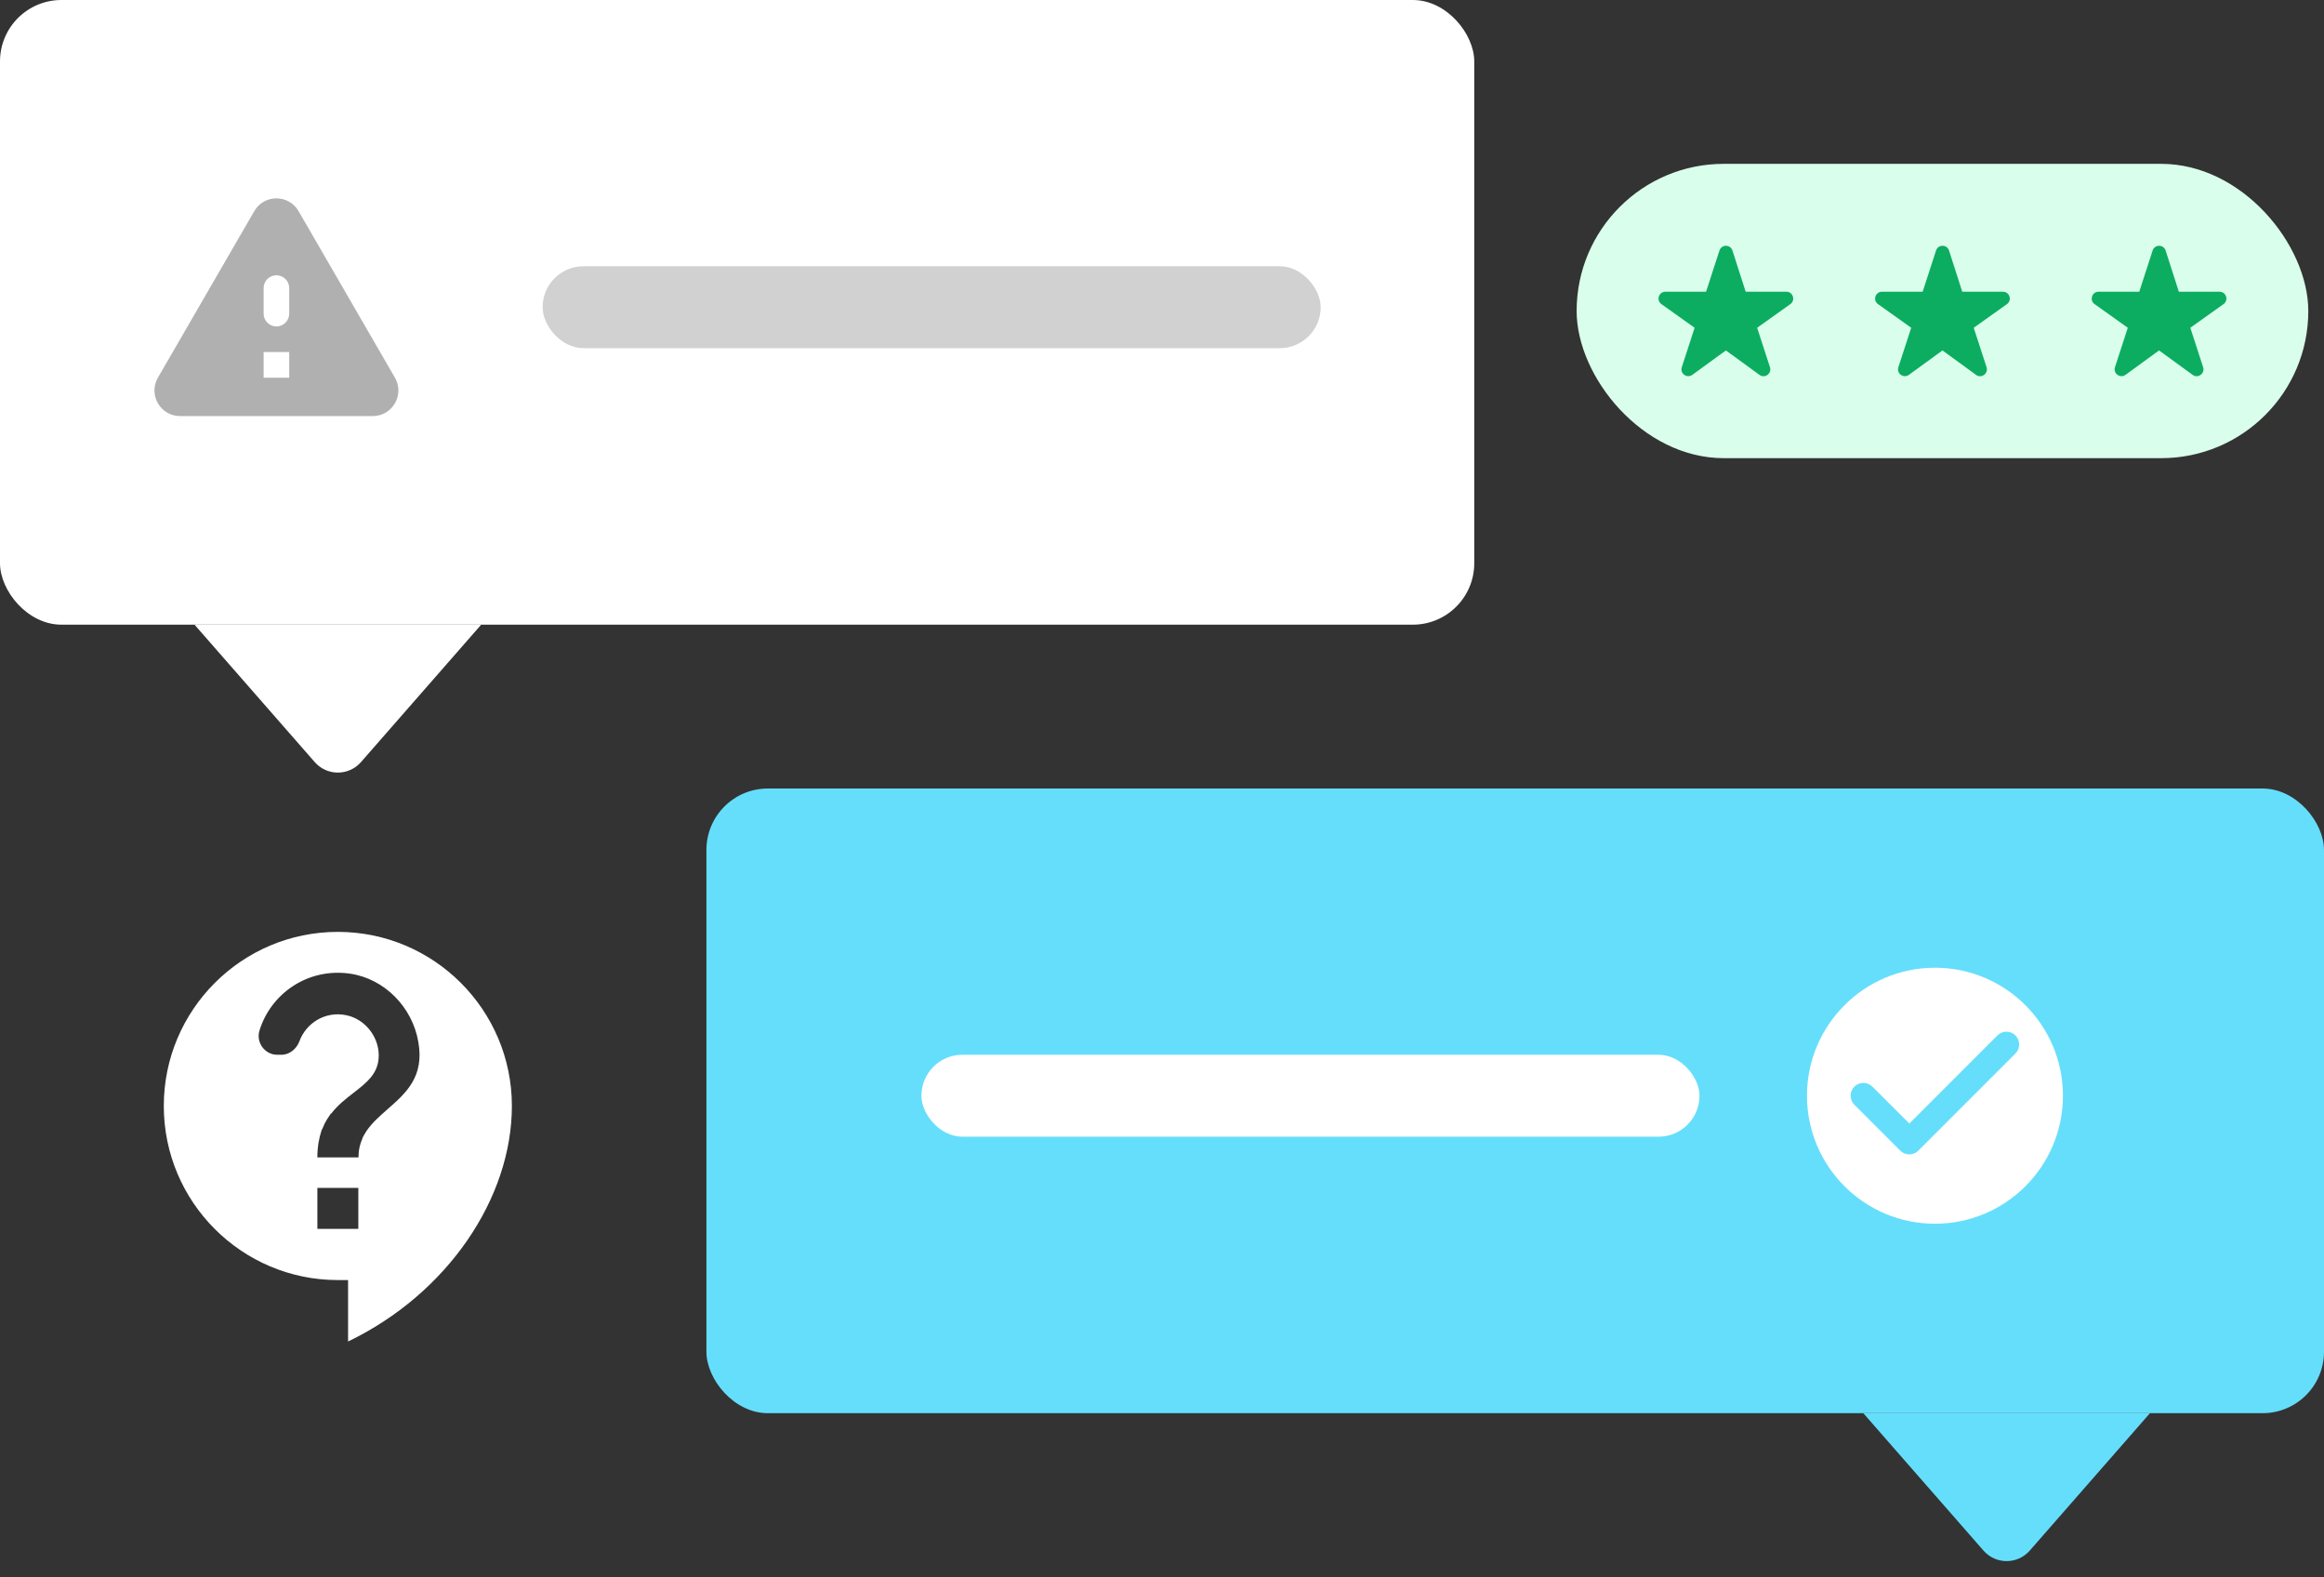 <svg width="227" height="154" viewBox="0 0 227 154" fill="none" xmlns="http://www.w3.org/2000/svg">
    <rect x="0" y="0" width="227" height="154" fill="#333333" stroke="none"/>
    <rect width="144" height="61" rx="6" fill="white"/>
    <rect x="53" y="26" width="76" height="8" rx="4" fill="#D1D1D1"/>
    <path fill-rule="evenodd" clip-rule="evenodd" d="M17.587 40.63H36.412C38.337 40.63 39.537 38.542 38.575 36.88L29.162 20.617C28.2 18.955 25.8 18.955 24.837 20.617L15.425 36.88C14.462 38.542 15.662 40.63 17.587 40.63ZM27 31.88C26.312 31.88 25.75 31.317 25.75 30.63V28.13C25.75 27.442 26.312 26.88 27 26.88C27.687 26.88 28.25 27.442 28.25 28.13V30.63C28.25 31.317 27.687 31.88 27 31.88ZM25.75 36.88H28.25V34.38H25.75V36.88Z" fill="#B0B0B0"/>
    <path d="M35.258 74.42C34.062 75.786 31.938 75.786 30.742 74.42L19 61L47 61L35.258 74.42Z" fill="white"/>
    <rect x="69" y="77" width="158" height="61" rx="6" fill="#65DEFB"/>
    <path fill-rule="evenodd" clip-rule="evenodd" d="M176.5 107C176.5 100.1 182.1 94.5 189 94.5C195.9 94.5 201.5 100.1 201.5 107C201.5 113.9 195.9 119.5 189 119.5C182.1 119.5 176.5 113.9 176.5 107ZM181.124 107.875L185.612 112.363C186.099 112.85 186.899 112.85 187.374 112.363L196.862 102.875C197.349 102.388 197.349 101.6 196.862 101.113C196.374 100.625 195.587 100.625 195.099 101.113L186.499 109.713L182.887 106.113C182.399 105.625 181.612 105.625 181.124 106.113C180.89 106.346 180.759 106.663 180.759 106.994C180.759 107.325 180.89 107.642 181.124 107.875Z" fill="white"/>
    <rect x="90" y="103" width="76" height="8" rx="4" fill="white"/>
    <path d="M198.258 151.42C197.062 152.786 194.938 152.786 193.742 151.42L182 138L210 138L198.258 151.42Z" fill="#65DEFB"/>
    <rect x="154" y="16" width="71.466" height="28.74" rx="14.37" fill="#DAFEEC"/>
    <path d="M168.578 34.22L171.858 36.607C172.378 36.993 173.084 36.473 172.884 35.86L171.631 32.007L174.871 29.7C175.404 29.327 175.138 28.487 174.484 28.487H170.511L169.218 24.46C169.018 23.847 168.151 23.847 167.951 24.46L166.644 28.487H162.671C162.018 28.487 161.751 29.327 162.284 29.7L165.524 32.007L164.271 35.86C164.071 36.473 164.778 36.98 165.298 36.607L168.578 34.22Z" fill="#0CAD60"/>
    <path d="M189.733 34.22L193.013 36.607C193.533 36.993 194.24 36.473 194.04 35.86L192.786 32.007L196.026 29.7C196.56 29.327 196.293 28.487 195.64 28.487H191.666L190.373 24.46C190.173 23.847 189.306 23.847 189.106 24.46L187.8 28.487H183.826C183.173 28.487 182.906 29.327 183.44 29.7L186.68 32.007L185.426 35.86C185.226 36.473 185.933 36.98 186.453 36.607L189.733 34.22Z" fill="#0CAD60"/>
    <path d="M210.889 34.22L214.169 36.607C214.689 36.993 215.395 36.473 215.195 35.86L213.942 32.007L217.182 29.7C217.715 29.327 217.449 28.487 216.795 28.487H212.822L211.529 24.46C211.329 23.847 210.462 23.847 210.262 24.46L208.955 28.487H204.982C204.329 28.487 204.062 29.327 204.595 29.7L207.835 32.007L206.582 35.86C206.382 36.473 207.089 36.98 207.609 36.607L210.889 34.22Z" fill="#0CAD60"/>
    <path fill-rule="evenodd" clip-rule="evenodd" d="M32.999 91C23.619 91 15.999 98.62 15.999 108C15.999 117.38 23.619 125 32.999 125H33.999V131C43.719 126.32 49.999 117 49.999 108C49.999 98.62 42.38 91 32.999 91ZM35 120H31V116H35V120ZM35.739 110.54C35.759 110.5 35.779 110.46 35.799 110.44C36.344 109.642 37.102 108.977 37.871 108.303C39.644 106.748 41.473 105.144 40.859 101.74C40.279 98.36 37.579 95.58 34.199 95.08C30.079 94.48 26.439 97.02 25.339 100.66C24.999 101.82 25.879 103 27.079 103H27.479C28.299 103 28.959 102.42 29.239 101.7C29.879 99.92 31.759 98.7 33.839 99.14C35.759 99.54 37.159 101.44 36.979 103.4C36.844 104.927 35.753 105.772 34.542 106.709C33.787 107.294 32.985 107.915 32.339 108.76L32.319 108.74C32.285 108.775 32.257 108.823 32.228 108.873C32.206 108.909 32.185 108.946 32.159 108.98C32.129 109.03 32.094 109.08 32.059 109.13C32.024 109.18 31.989 109.23 31.959 109.28C31.779 109.56 31.639 109.84 31.519 110.16C31.509 110.2 31.489 110.23 31.469 110.26C31.449 110.29 31.429 110.32 31.419 110.36C31.399 110.38 31.399 110.4 31.399 110.42C31.159 111.14 30.999 112 30.999 113.02H35.019C35.019 112.52 35.079 112.08 35.219 111.66C35.259 111.52 35.319 111.38 35.379 111.24C35.399 111.16 35.419 111.08 35.459 111.02C35.539 110.86 35.639 110.7 35.739 110.54Z" fill="white"/>
</svg>
